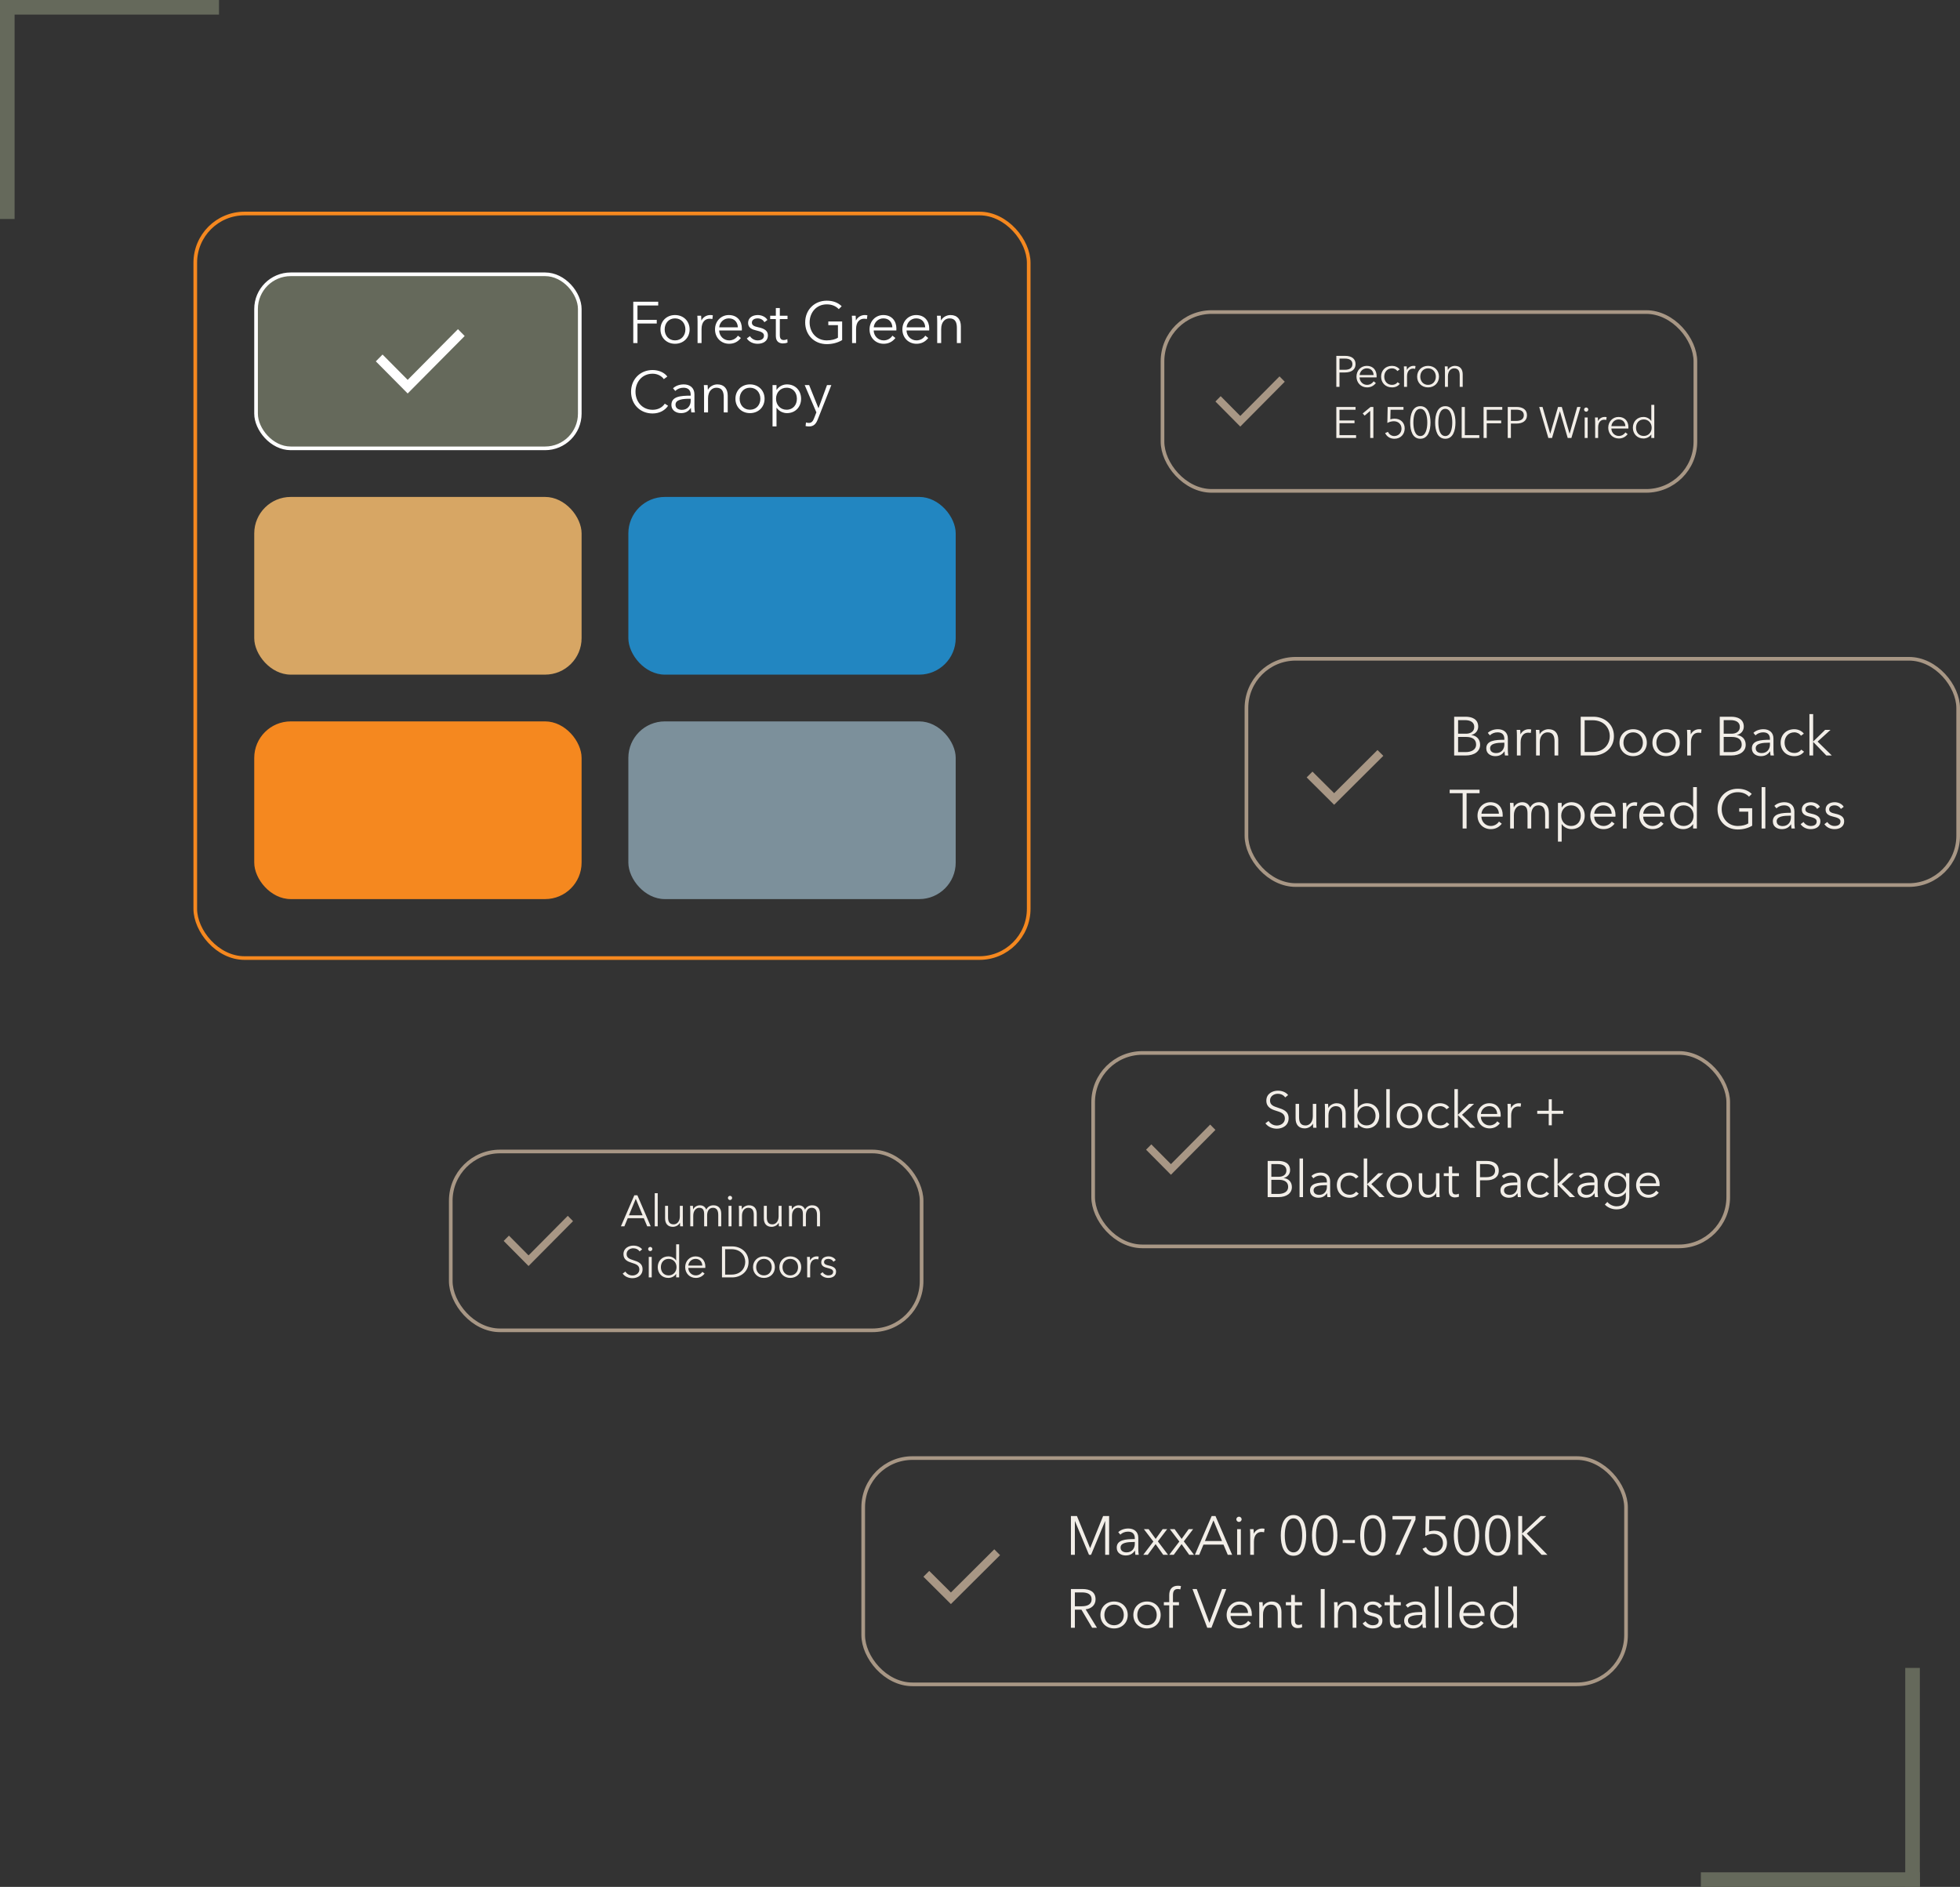 <svg width="537" height="517" viewBox="0 0 537 517" fill="none" xmlns="http://www.w3.org/2000/svg">
<rect x="0" y="0" width="537" height="517" fill="#333333" stroke="none"/>
<rect x="53.5" y="58.5" width="228.344" height="204" rx="13.5" stroke="#F5881F"/>
<path d="M174.656 88.64V94H173.504V82.672H180.336V83.696H174.656V87.632H179.936V88.64H174.656ZM188.939 90.256C188.939 92.512 187.275 94.192 184.939 94.192C182.619 94.192 180.955 92.512 180.955 90.256C180.955 88 182.619 86.32 184.939 86.32C187.275 86.32 188.939 88 188.939 90.256ZM187.787 90.256C187.787 88.576 186.683 87.232 184.939 87.232C183.211 87.232 182.107 88.576 182.107 90.256C182.107 91.936 183.211 93.264 184.939 93.264C186.683 93.264 187.787 91.936 187.787 90.256ZM191.12 88.16C191.12 87.76 191.104 87.024 191.056 86.512H192.096C192.128 86.912 192.16 87.472 192.16 87.792H192.192C192.608 86.928 193.536 86.32 194.592 86.32C194.864 86.32 195.088 86.336 195.312 86.4L195.168 87.424C195.04 87.376 194.688 87.328 194.4 87.328C193.248 87.328 192.208 88.16 192.208 90.16V94H191.12V88.16ZM197.052 89.68H202.156C202.092 88.272 201.228 87.232 199.676 87.232C198.22 87.232 197.148 88.4 197.052 89.68ZM203.26 90.032C203.26 90.176 203.26 90.352 203.244 90.544H197.036C197.068 92.048 198.236 93.264 199.772 93.264C200.892 93.264 201.756 92.64 202.172 91.968L202.988 92.608C202.108 93.728 201.004 94.192 199.772 94.192C197.548 94.192 195.9 92.512 195.9 90.256C195.9 88 197.548 86.32 199.676 86.32C202.028 86.32 203.26 87.984 203.26 90.032ZM210.257 87.664L209.425 88.288C209.105 87.664 208.417 87.232 207.585 87.232C206.801 87.232 206.001 87.568 206.001 88.4C206.001 89.104 206.561 89.424 207.793 89.68C209.553 90.048 210.385 90.704 210.385 91.872C210.385 93.584 208.945 94.192 207.569 94.192C206.433 94.192 205.297 93.744 204.609 92.736L205.473 92.096C205.857 92.752 206.673 93.264 207.553 93.264C208.481 93.264 209.313 92.928 209.313 91.952C209.313 91.168 208.529 90.848 207.105 90.512C206.225 90.304 204.961 89.92 204.961 88.496C204.961 86.976 206.273 86.32 207.633 86.32C208.673 86.32 209.777 86.816 210.257 87.664ZM215.766 86.512V87.424H213.654V91.792C213.654 92.912 214.118 93.168 214.774 93.168C215.078 93.168 215.43 93.072 215.718 92.928L215.766 93.872C215.382 94.016 214.982 94.096 214.486 94.096C213.686 94.096 212.566 93.744 212.566 92.096V87.424H211.014V86.512H212.566V84.4H213.654V86.512H215.766ZM230.604 83.904L229.804 84.704C229.02 83.872 227.932 83.392 226.524 83.392C223.612 83.392 221.82 85.696 221.82 88.336C221.82 90.976 223.612 93.264 226.524 93.264C227.804 93.264 228.924 92.96 229.58 92.528V89.088H226.94V88.08H230.732V93.184C229.5 93.92 228.044 94.288 226.508 94.288C223.084 94.288 220.604 91.776 220.604 88.336C220.604 84.896 223.132 82.384 226.508 82.384C228.3 82.384 229.644 82.96 230.604 83.904ZM233.457 88.16C233.457 87.76 233.441 87.024 233.393 86.512H234.433C234.465 86.912 234.497 87.472 234.497 87.792H234.529C234.945 86.928 235.873 86.32 236.929 86.32C237.201 86.32 237.425 86.336 237.649 86.4L237.505 87.424C237.377 87.376 237.025 87.328 236.737 87.328C235.585 87.328 234.545 88.16 234.545 90.16V94H233.457V88.16ZM239.389 89.68H244.493C244.429 88.272 243.565 87.232 242.013 87.232C240.557 87.232 239.485 88.4 239.389 89.68ZM245.597 90.032C245.597 90.176 245.597 90.352 245.581 90.544H239.373C239.405 92.048 240.573 93.264 242.109 93.264C243.229 93.264 244.093 92.64 244.509 91.968L245.325 92.608C244.445 93.728 243.341 94.192 242.109 94.192C239.885 94.192 238.237 92.512 238.237 90.256C238.237 88 239.885 86.32 242.013 86.32C244.365 86.32 245.597 87.984 245.597 90.032ZM248.386 89.68H253.49C253.426 88.272 252.562 87.232 251.01 87.232C249.554 87.232 248.482 88.4 248.386 89.68ZM254.594 90.032C254.594 90.176 254.594 90.352 254.578 90.544H248.37C248.402 92.048 249.57 93.264 251.106 93.264C252.226 93.264 253.09 92.64 253.506 91.968L254.322 92.608C253.442 93.728 252.338 94.192 251.106 94.192C248.882 94.192 247.234 92.512 247.234 90.256C247.234 88 248.882 86.32 251.01 86.32C253.362 86.32 254.594 87.984 254.594 90.032ZM256.71 86.512H257.75C257.782 86.912 257.814 87.472 257.814 87.792H257.846C258.262 86.928 259.35 86.32 260.406 86.32C262.31 86.32 263.254 87.552 263.254 89.408V94H262.166V89.856C262.166 88.288 261.702 87.232 260.134 87.232C258.982 87.232 257.862 88.16 257.862 90.16V94H256.774V88.16C256.774 87.76 256.758 87.024 256.71 86.512ZM182.144 110.6L183.04 111.176C182.288 112.312 180.832 113.288 178.8 113.288C175.376 113.288 172.896 110.776 172.896 107.336C172.896 103.896 175.424 101.384 178.8 101.384C180.464 101.384 182.048 102.072 182.832 103.176L181.872 103.88C181.392 103.144 180.256 102.392 178.816 102.392C175.888 102.392 174.112 104.696 174.112 107.336C174.112 109.976 175.904 112.28 178.816 112.28C180.112 112.28 181.36 111.768 182.144 110.6ZM189.234 108.408V108.168C189.234 106.872 188.53 106.232 187.234 106.232C186.354 106.232 185.538 106.584 185.01 107.112L184.402 106.392C185.01 105.784 186.066 105.32 187.346 105.32C188.962 105.32 190.258 106.216 190.258 108.04V111.32C190.258 111.896 190.306 112.584 190.386 113H189.41C189.346 112.632 189.298 112.184 189.298 111.784H189.266C188.578 112.776 187.746 113.192 186.546 113.192C185.41 113.192 183.954 112.584 183.954 110.92C183.954 108.616 186.498 108.408 189.234 108.408ZM189.234 109.256H188.914C187.138 109.256 185.074 109.448 185.074 110.872C185.074 111.944 185.986 112.296 186.834 112.296C188.37 112.296 189.234 111.144 189.234 109.816V109.256ZM192.837 105.512H193.877C193.909 105.912 193.941 106.472 193.941 106.792H193.973C194.389 105.928 195.477 105.32 196.533 105.32C198.437 105.32 199.381 106.552 199.381 108.408V113H198.293V108.856C198.293 107.288 197.829 106.232 196.261 106.232C195.109 106.232 193.989 107.16 193.989 109.16V113H192.901V107.16C192.901 106.76 192.885 106.024 192.837 105.512ZM209.478 109.256C209.478 111.512 207.814 113.192 205.478 113.192C203.158 113.192 201.494 111.512 201.494 109.256C201.494 107 203.158 105.32 205.478 105.32C207.814 105.32 209.478 107 209.478 109.256ZM208.326 109.256C208.326 107.576 207.222 106.232 205.478 106.232C203.75 106.232 202.646 107.576 202.646 109.256C202.646 110.936 203.75 112.264 205.478 112.264C207.222 112.264 208.326 110.936 208.326 109.256ZM212.747 111.736V116.84H211.659V105.512H212.747V106.808H212.795C213.419 105.832 214.539 105.32 215.611 105.32C217.947 105.32 219.483 107.048 219.483 109.256C219.483 111.464 217.947 113.192 215.611 113.192C214.539 113.192 213.419 112.664 212.795 111.736H212.747ZM218.331 109.256C218.331 107.592 217.307 106.232 215.499 106.232C213.819 106.232 212.619 107.544 212.619 109.256C212.619 110.968 213.819 112.264 215.499 112.264C217.307 112.264 218.331 110.92 218.331 109.256ZM221.688 105.512L224.232 111.832H224.264L226.584 105.512H227.768L224.04 114.936C223.592 116.088 222.984 116.84 221.688 116.84C221.368 116.84 221.032 116.808 220.712 116.744L220.824 115.752C221.064 115.832 221.336 115.88 221.624 115.88C222.36 115.88 222.744 115.4 223.064 114.552L223.672 112.984L220.472 105.512H221.688Z" fill="white"/>
<rect x="70.156" y="75.156" width="88.688" height="47.688" rx="9.5" fill="#65695B" stroke="white"/>
<rect x="69.656" y="136.156" width="89.688" height="48.688" rx="10" fill="#D7A664"/>
<rect x="172.156" y="136.156" width="89.688" height="48.688" rx="10" fill="#2286C1"/>
<rect x="172.156" y="197.656" width="89.688" height="48.688" rx="10" fill="#7C909B"/>
<g clip-path="url(#clip0_2991_61)">
<path d="M127.312 92.063L126.389 92.999L112.614 106.884L111.696 107.814L110.777 106.884L103.893 99.941L102.969 99.011L104.811 97.139L105.735 98.07L111.696 104.081L124.547 91.122L125.47 90.191L127.312 92.063Z" fill="white"/>
</g>
<rect x="69.656" y="197.656" width="89.688" height="48.688" rx="10" fill="#F5881F"/>
<rect x="318.5" y="85.5" width="146" height="49" rx="13.5" stroke="#A89785"/>
<path d="M366.128 106V97.504H368.528C370.256 97.504 371.396 98.248 371.396 99.772C371.396 101.296 370.232 102.052 368.504 102.052H366.992V106H366.128ZM366.992 98.248V101.32H368.456C369.8 101.32 370.532 100.78 370.532 99.772C370.532 98.728 369.764 98.248 368.456 98.248H366.992ZM372.51 102.76H376.338C376.29 101.704 375.642 100.924 374.478 100.924C373.386 100.924 372.582 101.8 372.51 102.76ZM377.166 103.024C377.166 103.132 377.166 103.264 377.154 103.408H372.498C372.522 104.536 373.398 105.448 374.55 105.448C375.39 105.448 376.038 104.98 376.35 104.476L376.962 104.956C376.302 105.796 375.474 106.144 374.55 106.144C372.882 106.144 371.646 104.884 371.646 103.192C371.646 101.5 372.882 100.24 374.478 100.24C376.242 100.24 377.166 101.488 377.166 103.024ZM383.481 101.212L382.845 101.668C382.581 101.236 382.017 100.924 381.405 100.924C380.097 100.924 379.257 101.908 379.257 103.192C379.257 104.464 380.085 105.448 381.393 105.448C382.101 105.448 382.593 105.148 382.917 104.716L383.529 105.172C383.049 105.76 382.365 106.144 381.393 106.144C379.581 106.144 378.393 104.884 378.393 103.192C378.393 101.5 379.581 100.24 381.393 100.24C382.149 100.24 383.001 100.564 383.481 101.212ZM384.681 101.62C384.681 101.32 384.669 100.768 384.633 100.384H385.413C385.437 100.684 385.461 101.104 385.461 101.344H385.485C385.797 100.696 386.493 100.24 387.285 100.24C387.489 100.24 387.657 100.252 387.825 100.3L387.717 101.068C387.621 101.032 387.357 100.996 387.141 100.996C386.277 100.996 385.497 101.62 385.497 103.12V106H384.681V101.62ZM394.254 103.192C394.254 104.884 393.006 106.144 391.254 106.144C389.514 106.144 388.266 104.884 388.266 103.192C388.266 101.5 389.514 100.24 391.254 100.24C393.006 100.24 394.254 101.5 394.254 103.192ZM393.39 103.192C393.39 101.932 392.562 100.924 391.254 100.924C389.958 100.924 389.13 101.932 389.13 103.192C389.13 104.452 389.958 105.448 391.254 105.448C392.562 105.448 393.39 104.452 393.39 103.192ZM395.842 100.384H396.622C396.646 100.684 396.67 101.104 396.67 101.344H396.694C397.006 100.696 397.822 100.24 398.614 100.24C400.042 100.24 400.75 101.164 400.75 102.556V106H399.934V102.892C399.934 101.716 399.586 100.924 398.41 100.924C397.546 100.924 396.706 101.62 396.706 103.12V106H395.89V101.62C395.89 101.32 395.878 100.768 395.842 100.384ZM366.992 115.956V119.232H371.54V120H366.128V111.504H371.396V112.272H366.992V115.2H371.108V115.956H366.992ZM376.278 111.504V120H375.414V112.572L373.878 113.88L373.35 113.28L375.51 111.504H376.278ZM384.523 111.504V112.272H380.983L380.923 114.9C381.283 114.768 381.715 114.708 382.099 114.708C383.695 114.708 384.859 115.788 384.859 117.372C384.859 119.016 383.719 120.216 382.039 120.216C380.815 120.216 379.963 119.604 379.495 118.668L380.275 118.32C380.575 119.016 381.247 119.472 381.991 119.472C383.143 119.472 383.983 118.608 383.983 117.456C383.983 116.196 383.083 115.416 381.871 115.416C381.259 115.416 380.647 115.596 380.107 115.884L380.191 111.504H384.523ZM389.143 111.288C391.255 111.288 391.927 113.556 391.927 115.764C391.927 117.972 391.255 120.216 389.143 120.216C387.007 120.216 386.359 117.972 386.359 115.764C386.359 113.556 387.007 111.288 389.143 111.288ZM389.143 112.02C387.631 112.02 387.235 114.072 387.235 115.764C387.235 117.456 387.631 119.472 389.143 119.472C390.631 119.472 391.051 117.456 391.051 115.764C391.051 114.072 390.631 112.02 389.143 112.02ZM395.984 111.288C398.096 111.288 398.768 113.556 398.768 115.764C398.768 117.972 398.096 120.216 395.984 120.216C393.848 120.216 393.2 117.972 393.2 115.764C393.2 113.556 393.848 111.288 395.984 111.288ZM395.984 112.02C394.472 112.02 394.076 114.072 394.076 115.764C394.076 117.456 394.472 119.472 395.984 119.472C397.472 119.472 397.892 117.456 397.892 115.764C397.892 114.072 397.472 112.02 395.984 112.02ZM401.337 111.504V119.232H405.297V120H400.473V111.504H401.337ZM407.334 115.98V120H406.47V111.504H411.594V112.272H407.334V115.224H411.294V115.98H407.334ZM413.089 120V111.504H415.489C417.217 111.504 418.357 112.248 418.357 113.772C418.357 115.296 417.193 116.052 415.465 116.052H413.953V120H413.089ZM413.953 112.248V115.32H415.417C416.761 115.32 417.493 114.78 417.493 113.772C417.493 112.728 416.725 112.248 415.417 112.248H413.953ZM422.621 111.504L424.721 118.812H424.745L426.869 111.504H427.901L430.025 118.812H430.049L432.125 111.504H433.037L430.529 120H429.521L427.385 112.704H427.361L425.225 120H424.217L421.709 111.504H422.621ZM434.989 114.384V120H434.173V114.384H434.989ZM435.157 112.224C435.157 112.56 434.869 112.8 434.581 112.8C434.293 112.8 434.005 112.56 434.005 112.224C434.005 111.888 434.293 111.648 434.581 111.648C434.869 111.648 435.157 111.888 435.157 112.224ZM437.041 115.62C437.041 115.32 437.029 114.768 436.993 114.384H437.773C437.797 114.684 437.821 115.104 437.821 115.344H437.845C438.157 114.696 438.853 114.24 439.645 114.24C439.849 114.24 440.017 114.252 440.185 114.3L440.077 115.068C439.981 115.032 439.717 114.996 439.501 114.996C438.637 114.996 437.857 115.62 437.857 117.12V120H437.041V115.62ZM441.491 116.76H445.319C445.271 115.704 444.623 114.924 443.459 114.924C442.367 114.924 441.563 115.8 441.491 116.76ZM446.147 117.024C446.147 117.132 446.147 117.264 446.135 117.408H441.479C441.503 118.536 442.379 119.448 443.531 119.448C444.371 119.448 445.019 118.98 445.331 118.476L445.943 118.956C445.283 119.796 444.455 120.144 443.531 120.144C441.863 120.144 440.627 118.884 440.627 117.192C440.627 115.5 441.863 114.24 443.459 114.24C445.223 114.24 446.147 115.488 446.147 117.024ZM452.402 119.052C451.922 119.76 451.082 120.144 450.278 120.144C448.526 120.144 447.374 118.848 447.374 117.192C447.374 115.536 448.526 114.24 450.278 114.24C451.082 114.24 451.922 114.624 452.402 115.356H452.426V110.928H453.242V120H452.426V119.052H452.402ZM448.238 117.192C448.238 118.44 449.006 119.448 450.362 119.448C451.622 119.448 452.522 118.476 452.522 117.192C452.522 115.908 451.622 114.924 450.362 114.924C449.006 114.924 448.238 115.944 448.238 117.192Z" fill="#F2EEE8"/>
<path d="M352 104.586L351.279 105.316L340.528 116.153L339.811 116.879L339.094 116.153L333.721 110.735L333 110.009L334.438 108.548L335.159 109.274L339.811 113.966L349.841 103.851L350.562 103.125L352 104.586Z" fill="#A89785"/>
<rect x="299.5" y="288.5" width="174" height="53" rx="13.5" stroke="#A89785"/>
<path d="M352.916 300.04L352.118 300.684C351.698 300.082 351.012 299.69 350.074 299.69C349.094 299.69 347.96 300.278 347.96 301.552C347.96 302.812 349.01 303.134 350.116 303.498C351.516 303.96 353.056 304.408 353.056 306.396C353.056 308.384 351.39 309.252 349.822 309.252C348.618 309.252 347.414 308.762 346.7 307.782L347.568 307.138C348.002 307.838 348.8 308.384 349.836 308.384C350.858 308.384 352.034 307.74 352.034 306.466C352.034 305.08 350.872 304.73 349.612 304.338C348.296 303.932 346.952 303.358 346.952 301.566C346.952 299.648 348.66 298.836 350.116 298.836C351.446 298.836 352.44 299.396 352.916 300.04ZM360.692 309H359.782C359.754 308.65 359.726 308.16 359.726 307.88H359.698C359.334 308.636 358.382 309.168 357.458 309.168C355.792 309.168 354.966 308.09 354.966 306.466V302.448H355.918V306.074C355.918 307.446 356.324 308.37 357.696 308.37C358.704 308.37 359.684 307.558 359.684 305.808V302.448H360.636V307.558C360.636 307.908 360.65 308.552 360.692 309ZM362.961 302.448H363.871C363.899 302.798 363.927 303.288 363.927 303.568H363.955C364.319 302.812 365.271 302.28 366.195 302.28C367.861 302.28 368.687 303.358 368.687 304.982V309H367.735V305.374C367.735 304.002 367.329 303.078 365.957 303.078C364.949 303.078 363.969 303.89 363.969 305.64V309H363.017V303.89C363.017 303.54 363.003 302.896 362.961 302.448ZM372.02 307.894H371.992V309H371.04V298.416H371.992V303.582H372.02C372.58 302.728 373.56 302.28 374.498 302.28C376.542 302.28 377.886 303.792 377.886 305.724C377.886 307.656 376.542 309.168 374.498 309.168C373.56 309.168 372.58 308.72 372.02 307.894ZM376.878 305.724C376.878 304.268 375.982 303.078 374.4 303.078C372.93 303.078 371.88 304.226 371.88 305.724C371.88 307.222 372.93 308.356 374.4 308.356C375.982 308.356 376.878 307.18 376.878 305.724ZM380.766 298.416V309H379.814V298.416H380.766ZM389.683 305.724C389.683 307.698 388.227 309.168 386.183 309.168C384.153 309.168 382.697 307.698 382.697 305.724C382.697 303.75 384.153 302.28 386.183 302.28C388.227 302.28 389.683 303.75 389.683 305.724ZM388.675 305.724C388.675 304.254 387.709 303.078 386.183 303.078C384.671 303.078 383.705 304.254 383.705 305.724C383.705 307.194 384.671 308.356 386.183 308.356C387.709 308.356 388.675 307.194 388.675 305.724ZM397.052 303.414L396.31 303.946C396.002 303.442 395.344 303.078 394.63 303.078C393.104 303.078 392.124 304.226 392.124 305.724C392.124 307.208 393.09 308.356 394.616 308.356C395.442 308.356 396.016 308.006 396.394 307.502L397.108 308.034C396.548 308.72 395.75 309.168 394.616 309.168C392.502 309.168 391.116 307.698 391.116 305.724C391.116 303.75 392.502 302.28 394.616 302.28C395.498 302.28 396.492 302.658 397.052 303.414ZM399.432 298.416V305.402H399.474L402.498 302.448H403.87L400.566 305.444L404.206 309H402.806L399.474 305.556H399.432V309H398.48V298.416H399.432ZM405.735 305.22H410.201C410.145 303.988 409.389 303.078 408.031 303.078C406.757 303.078 405.819 304.1 405.735 305.22ZM411.167 305.528C411.167 305.654 411.167 305.808 411.153 305.976H405.721C405.749 307.292 406.771 308.356 408.115 308.356C409.095 308.356 409.851 307.81 410.215 307.222L410.929 307.782C410.159 308.762 409.193 309.168 408.115 309.168C406.169 309.168 404.727 307.698 404.727 305.724C404.727 303.75 406.169 302.28 408.031 302.28C410.089 302.28 411.167 303.736 411.167 305.528ZM413.074 303.89C413.074 303.54 413.06 302.896 413.018 302.448H413.928C413.956 302.798 413.984 303.288 413.984 303.568H414.012C414.376 302.812 415.188 302.28 416.112 302.28C416.35 302.28 416.546 302.294 416.742 302.35L416.616 303.246C416.504 303.204 416.196 303.162 415.944 303.162C414.936 303.162 414.026 303.89 414.026 305.64V309H413.074V303.89ZM425.161 301.188V304.338H428.311V305.178H425.161V308.328H424.321V305.178H421.171V304.338H424.321V301.188H425.161ZM347.316 328V318.088H350.27C351.782 318.088 353.462 318.634 353.462 320.622C353.462 321.658 352.762 322.512 351.712 322.75V322.778C353 322.918 353.952 323.814 353.952 325.256C353.952 326.908 352.538 328 350.256 328H347.316ZM348.324 318.956V322.428H350.354C351.32 322.428 352.454 322.008 352.454 320.692C352.454 319.432 351.376 318.956 350.074 318.956H348.324ZM348.324 323.254V327.132H350.2C351.656 327.132 352.93 326.586 352.93 325.2C352.93 323.898 351.992 323.254 350.382 323.254H348.324ZM357 317.416V328H356.048V317.416H357ZM363.538 323.982V323.772C363.538 322.638 362.922 322.078 361.788 322.078C361.018 322.078 360.304 322.386 359.842 322.848L359.31 322.218C359.842 321.686 360.766 321.28 361.886 321.28C363.3 321.28 364.434 322.064 364.434 323.66V326.53C364.434 327.034 364.476 327.636 364.546 328H363.692C363.636 327.678 363.594 327.286 363.594 326.936H363.566C362.964 327.804 362.236 328.168 361.186 328.168C360.192 328.168 358.918 327.636 358.918 326.18C358.918 324.164 361.144 323.982 363.538 323.982ZM363.538 324.724H363.258C361.704 324.724 359.898 324.892 359.898 326.138C359.898 327.076 360.696 327.384 361.438 327.384C362.782 327.384 363.538 326.376 363.538 325.214V324.724ZM372.206 322.414L371.464 322.946C371.156 322.442 370.498 322.078 369.784 322.078C368.258 322.078 367.278 323.226 367.278 324.724C367.278 326.208 368.244 327.356 369.77 327.356C370.596 327.356 371.17 327.006 371.548 326.502L372.262 327.034C371.702 327.72 370.904 328.168 369.77 328.168C367.656 328.168 366.27 326.698 366.27 324.724C366.27 322.75 367.656 321.28 369.77 321.28C370.652 321.28 371.646 321.658 372.206 322.414ZM374.586 317.416V324.402H374.628L377.652 321.448H379.024L375.72 324.444L379.36 328H377.96L374.628 324.556H374.586V328H373.634V317.416H374.586ZM386.867 324.724C386.867 326.698 385.411 328.168 383.367 328.168C381.337 328.168 379.881 326.698 379.881 324.724C379.881 322.75 381.337 321.28 383.367 321.28C385.411 321.28 386.867 322.75 386.867 324.724ZM385.859 324.724C385.859 323.254 384.893 322.078 383.367 322.078C381.855 322.078 380.889 323.254 380.889 324.724C380.889 326.194 381.855 327.356 383.367 327.356C384.893 327.356 385.859 326.194 385.859 324.724ZM394.445 328H393.535C393.507 327.65 393.479 327.16 393.479 326.88H393.451C393.087 327.636 392.135 328.168 391.211 328.168C389.545 328.168 388.719 327.09 388.719 325.466V321.448H389.671V325.074C389.671 326.446 390.077 327.37 391.449 327.37C392.457 327.37 393.437 326.558 393.437 324.808V321.448H394.389V326.558C394.389 326.908 394.403 327.552 394.445 328ZM399.724 321.448V322.246H397.876V326.068C397.876 327.048 398.282 327.272 398.856 327.272C399.122 327.272 399.43 327.188 399.682 327.062L399.724 327.888C399.388 328.014 399.038 328.084 398.604 328.084C397.904 328.084 396.924 327.776 396.924 326.334V322.246H395.566V321.448H396.924V319.6H397.876V321.448H399.724ZM404.49 328V318.088H407.29C409.306 318.088 410.636 318.956 410.636 320.734C410.636 322.512 409.278 323.394 407.262 323.394H405.498V328H404.49ZM405.498 318.956V322.54H407.206C408.774 322.54 409.628 321.91 409.628 320.734C409.628 319.516 408.732 318.956 407.206 318.956H405.498ZM415.711 323.982V323.772C415.711 322.638 415.095 322.078 413.961 322.078C413.191 322.078 412.477 322.386 412.015 322.848L411.483 322.218C412.015 321.686 412.939 321.28 414.059 321.28C415.473 321.28 416.607 322.064 416.607 323.66V326.53C416.607 327.034 416.649 327.636 416.719 328H415.865C415.809 327.678 415.767 327.286 415.767 326.936H415.739C415.137 327.804 414.409 328.168 413.359 328.168C412.365 328.168 411.091 327.636 411.091 326.18C411.091 324.164 413.317 323.982 415.711 323.982ZM415.711 324.724H415.431C413.877 324.724 412.071 324.892 412.071 326.138C412.071 327.076 412.869 327.384 413.611 327.384C414.955 327.384 415.711 326.376 415.711 325.214V324.724ZM424.379 322.414L423.637 322.946C423.329 322.442 422.671 322.078 421.957 322.078C420.431 322.078 419.451 323.226 419.451 324.724C419.451 326.208 420.417 327.356 421.943 327.356C422.769 327.356 423.343 327.006 423.721 326.502L424.435 327.034C423.875 327.72 423.077 328.168 421.943 328.168C419.829 328.168 418.443 326.698 418.443 324.724C418.443 322.75 419.829 321.28 421.943 321.28C422.825 321.28 423.819 321.658 424.379 322.414ZM426.759 317.416V324.402H426.801L429.825 321.448H431.197L427.893 324.444L431.533 328H430.133L426.801 324.556H426.759V328H425.807V317.416H426.759ZM436.824 323.982V323.772C436.824 322.638 436.208 322.078 435.074 322.078C434.304 322.078 433.59 322.386 433.128 322.848L432.596 322.218C433.128 321.686 434.052 321.28 435.172 321.28C436.586 321.28 437.72 322.064 437.72 323.66V326.53C437.72 327.034 437.762 327.636 437.832 328H436.978C436.922 327.678 436.88 327.286 436.88 326.936H436.852C436.25 327.804 435.522 328.168 434.472 328.168C433.478 328.168 432.204 327.636 432.204 326.18C432.204 324.164 434.43 323.982 436.824 323.982ZM436.824 324.724H436.544C434.99 324.724 433.184 324.892 433.184 326.138C433.184 327.076 433.982 327.384 434.724 327.384C436.068 327.384 436.824 326.376 436.824 325.214V324.724ZM439.696 330.044L440.382 329.316C440.9 329.988 441.894 330.52 442.888 330.52C444.764 330.52 445.45 329.358 445.45 327.944V326.712H445.422C444.918 327.524 443.896 328 442.944 328C440.9 328 439.556 326.586 439.556 324.668C439.556 322.806 440.9 321.28 442.944 321.28C443.896 321.28 444.904 321.742 445.422 322.582H445.45V321.448H446.402V327.944C446.402 329.372 445.744 331.36 442.846 331.36C441.642 331.36 440.466 330.856 439.696 330.044ZM440.564 324.64C440.564 326.012 441.46 327.188 443.042 327.188C444.512 327.188 445.562 326.152 445.562 324.64C445.562 323.268 444.512 322.078 443.042 322.078C441.46 322.078 440.564 323.268 440.564 324.64ZM449.27 324.22H453.736C453.68 322.988 452.924 322.078 451.566 322.078C450.292 322.078 449.354 323.1 449.27 324.22ZM454.702 324.528C454.702 324.654 454.702 324.808 454.688 324.976H449.256C449.284 326.292 450.306 327.356 451.65 327.356C452.63 327.356 453.386 326.81 453.75 326.222L454.464 326.782C453.694 327.762 452.728 328.168 451.65 328.168C449.704 328.168 448.262 326.698 448.262 324.724C448.262 322.75 449.704 321.28 451.566 321.28C453.624 321.28 454.702 322.736 454.702 324.528Z" fill="#F2EEE8"/>
<path d="M333 309.586L332.279 310.316L321.528 321.153L320.811 321.879L320.094 321.153L314.721 315.735L314 315.009L315.438 313.548L316.159 314.274L320.811 318.966L330.841 308.851L331.562 308.125L333 309.586Z" fill="#A89785"/>
<rect x="123.5" y="315.5" width="129" height="49" rx="13.5" stroke="#A89785"/>
<path d="M171.992 333.768L171.068 336H170.12L173.792 327.504H174.632L178.28 336H177.32L176.384 333.768H171.992ZM174.188 328.464L172.316 332.976H176.06L174.188 328.464ZM180.202 326.928V336H179.386V326.928H180.202ZM187.126 336H186.346C186.322 335.7 186.298 335.28 186.298 335.04H186.274C185.962 335.688 185.146 336.144 184.354 336.144C182.926 336.144 182.218 335.22 182.218 333.828V330.384H183.034V333.492C183.034 334.668 183.382 335.46 184.558 335.46C185.422 335.46 186.262 334.764 186.262 333.264V330.384H187.078V334.764C187.078 335.064 187.09 335.616 187.126 336ZM189.922 331.344C190.246 330.696 190.966 330.24 191.77 330.24C192.382 330.24 193.126 330.468 193.498 331.428C193.882 330.66 194.566 330.24 195.466 330.24C196.894 330.24 197.602 331.164 197.602 332.556V336H196.786V332.892C196.786 331.716 196.39 330.924 195.334 330.924C194.158 330.924 193.738 331.968 193.738 333.012V336H192.922V332.724C192.922 331.632 192.658 330.924 191.566 330.924C190.786 330.924 189.934 331.62 189.934 333.12V336H189.118V331.62C189.118 331.32 189.106 330.768 189.07 330.384H189.85C189.874 330.684 189.898 331.104 189.898 331.344H189.922ZM200.42 330.384V336H199.604V330.384H200.42ZM200.588 328.224C200.588 328.56 200.3 328.8 200.012 328.8C199.724 328.8 199.436 328.56 199.436 328.224C199.436 327.888 199.724 327.648 200.012 327.648C200.3 327.648 200.588 327.888 200.588 328.224ZM202.424 330.384H203.204C203.228 330.684 203.252 331.104 203.252 331.344H203.276C203.588 330.696 204.404 330.24 205.196 330.24C206.624 330.24 207.332 331.164 207.332 332.556V336H206.516V332.892C206.516 331.716 206.168 330.924 204.992 330.924C204.128 330.924 203.288 331.62 203.288 333.12V336H202.472V331.62C202.472 331.32 202.46 330.768 202.424 330.384ZM214.185 336H213.405C213.381 335.7 213.357 335.28 213.357 335.04H213.333C213.021 335.688 212.205 336.144 211.413 336.144C209.985 336.144 209.277 335.22 209.277 333.828V330.384H210.093V333.492C210.093 334.668 210.441 335.46 211.617 335.46C212.481 335.46 213.321 334.764 213.321 333.264V330.384H214.137V334.764C214.137 335.064 214.149 335.616 214.185 336ZM216.981 331.344C217.306 330.696 218.026 330.24 218.83 330.24C219.442 330.24 220.186 330.468 220.558 331.428C220.942 330.66 221.626 330.24 222.526 330.24C223.954 330.24 224.662 331.164 224.662 332.556V336H223.846V332.892C223.846 331.716 223.45 330.924 222.394 330.924C221.218 330.924 220.798 331.968 220.798 333.012V336H219.981V332.724C219.981 331.632 219.718 330.924 218.625 330.924C217.846 330.924 216.993 331.62 216.993 333.12V336H216.177V331.62C216.177 331.32 216.165 330.768 216.129 330.384H216.909C216.933 330.684 216.957 331.104 216.957 331.344H216.981ZM175.928 342.32L175.244 342.872C174.884 342.356 174.296 342.02 173.492 342.02C172.652 342.02 171.68 342.524 171.68 343.616C171.68 344.696 172.58 344.972 173.528 345.284C174.728 345.68 176.048 346.064 176.048 347.768C176.048 349.472 174.62 350.216 173.276 350.216C172.244 350.216 171.212 349.796 170.6 348.956L171.344 348.404C171.716 349.004 172.4 349.472 173.288 349.472C174.164 349.472 175.172 348.92 175.172 347.828C175.172 346.64 174.176 346.34 173.096 346.004C171.968 345.656 170.816 345.164 170.816 343.628C170.816 341.984 172.28 341.288 173.528 341.288C174.668 341.288 175.52 341.768 175.928 342.32ZM178.561 344.384V350H177.745V344.384H178.561ZM178.729 342.224C178.729 342.56 178.441 342.8 178.153 342.8C177.865 342.8 177.577 342.56 177.577 342.224C177.577 341.888 177.865 341.648 178.153 341.648C178.441 341.648 178.729 341.888 178.729 342.224ZM185.233 349.052C184.753 349.76 183.913 350.144 183.109 350.144C181.357 350.144 180.205 348.848 180.205 347.192C180.205 345.536 181.357 344.24 183.109 344.24C183.913 344.24 184.753 344.624 185.233 345.356H185.257V340.928H186.073V350H185.257V349.052H185.233ZM181.069 347.192C181.069 348.44 181.837 349.448 183.193 349.448C184.453 349.448 185.353 348.476 185.353 347.192C185.353 345.908 184.453 344.924 183.193 344.924C181.837 344.924 181.069 345.944 181.069 347.192ZM188.59 346.76H192.418C192.37 345.704 191.722 344.924 190.558 344.924C189.466 344.924 188.662 345.8 188.59 346.76ZM193.246 347.024C193.246 347.132 193.246 347.264 193.234 347.408H188.578C188.602 348.536 189.478 349.448 190.63 349.448C191.47 349.448 192.118 348.98 192.43 348.476L193.042 348.956C192.382 349.796 191.554 350.144 190.63 350.144C188.962 350.144 187.726 348.884 187.726 347.192C187.726 345.5 188.962 344.24 190.558 344.24C192.322 344.24 193.246 345.488 193.246 347.024ZM197.809 350V341.504H200.629C202.753 341.504 205.093 342.92 205.093 345.752C205.093 348.584 202.753 350 200.629 350H197.809ZM198.673 342.272V349.232H200.389C202.945 349.232 204.181 347.504 204.181 345.752C204.181 344 202.945 342.272 200.389 342.272H198.673ZM212.303 347.192C212.303 348.884 211.055 350.144 209.303 350.144C207.563 350.144 206.315 348.884 206.315 347.192C206.315 345.5 207.563 344.24 209.303 344.24C211.055 344.24 212.303 345.5 212.303 347.192ZM211.439 347.192C211.439 345.932 210.611 344.924 209.303 344.924C208.007 344.924 207.179 345.932 207.179 347.192C207.179 348.452 208.007 349.448 209.303 349.448C210.611 349.448 211.439 348.452 211.439 347.192ZM219.519 347.192C219.519 348.884 218.271 350.144 216.519 350.144C214.779 350.144 213.531 348.884 213.531 347.192C213.531 345.5 214.779 344.24 216.519 344.24C218.271 344.24 219.519 345.5 219.519 347.192ZM218.655 347.192C218.655 345.932 217.827 344.924 216.519 344.924C215.223 344.924 214.395 345.932 214.395 347.192C214.395 348.452 215.223 349.448 216.519 349.448C217.827 349.448 218.655 348.452 218.655 347.192ZM221.155 345.62C221.155 345.32 221.143 344.768 221.107 344.384H221.887C221.911 344.684 221.935 345.104 221.935 345.344H221.959C222.271 344.696 222.967 344.24 223.759 344.24C223.963 344.24 224.131 344.252 224.299 344.3L224.191 345.068C224.095 345.032 223.831 344.996 223.615 344.996C222.751 344.996 221.971 345.62 221.971 347.12V350H221.155V345.62ZM228.971 345.248L228.347 345.716C228.107 345.248 227.591 344.924 226.967 344.924C226.379 344.924 225.779 345.176 225.779 345.8C225.779 346.328 226.199 346.568 227.123 346.76C228.443 347.036 229.067 347.528 229.067 348.404C229.067 349.688 227.987 350.144 226.955 350.144C226.103 350.144 225.251 349.808 224.735 349.052L225.383 348.572C225.671 349.064 226.283 349.448 226.943 349.448C227.639 349.448 228.263 349.196 228.263 348.464C228.263 347.876 227.675 347.636 226.607 347.384C225.947 347.228 224.999 346.94 224.999 345.872C224.999 344.732 225.983 344.24 227.003 344.24C227.783 344.24 228.611 344.612 228.971 345.248Z" fill="#F2EEE8"/>
<path d="M157 334.586L156.279 335.316L145.528 346.153L144.811 346.879L144.094 346.153L138.721 340.735L138 340.009L139.438 338.548L140.159 339.274L144.811 343.966L154.841 333.851L155.562 333.125L157 334.586Z" fill="#A89785"/>
<rect x="341.5" y="180.5" width="195" height="62" rx="13.5" stroke="#A89785"/>
<path d="M398.41 207V196.38H401.575C403.195 196.38 404.995 196.965 404.995 199.095C404.995 200.205 404.245 201.12 403.12 201.375V201.405C404.5 201.555 405.52 202.515 405.52 204.06C405.52 205.83 404.005 207 401.56 207H398.41ZM399.49 197.31V201.03H401.665C402.7 201.03 403.915 200.58 403.915 199.17C403.915 197.82 402.76 197.31 401.365 197.31H399.49ZM399.49 201.915V206.07H401.5C403.06 206.07 404.425 205.485 404.425 204C404.425 202.605 403.42 201.915 401.695 201.915H399.49ZM412.161 202.695V202.47C412.161 201.255 411.501 200.655 410.286 200.655C409.461 200.655 408.696 200.985 408.201 201.48L407.631 200.805C408.201 200.235 409.191 199.8 410.391 199.8C411.906 199.8 413.121 200.64 413.121 202.35V205.425C413.121 205.965 413.166 206.61 413.241 207H412.326C412.266 206.655 412.221 206.235 412.221 205.86H412.191C411.546 206.79 410.766 207.18 409.641 207.18C408.576 207.18 407.211 206.61 407.211 205.05C407.211 202.89 409.596 202.695 412.161 202.695ZM412.161 203.49H411.861C410.196 203.49 408.261 203.67 408.261 205.005C408.261 206.01 409.116 206.34 409.911 206.34C411.351 206.34 412.161 205.26 412.161 204.015V203.49ZM415.599 201.525C415.599 201.15 415.584 200.46 415.539 199.98H416.514C416.544 200.355 416.574 200.88 416.574 201.18H416.604C416.994 200.37 417.864 199.8 418.854 199.8C419.109 199.8 419.319 199.815 419.529 199.875L419.394 200.835C419.274 200.79 418.944 200.745 418.674 200.745C417.594 200.745 416.619 201.525 416.619 203.4V207H415.599V201.525ZM420.794 199.98H421.769C421.799 200.355 421.829 200.88 421.829 201.18H421.859C422.249 200.37 423.269 199.8 424.259 199.8C426.044 199.8 426.929 200.955 426.929 202.695V207H425.909V203.115C425.909 201.645 425.474 200.655 424.004 200.655C422.924 200.655 421.874 201.525 421.874 203.4V207H420.854V201.525C420.854 201.15 420.839 200.46 420.794 199.98ZM433.08 207V196.38H436.605C439.26 196.38 442.185 198.15 442.185 201.69C442.185 205.23 439.26 207 436.605 207H433.08ZM434.16 197.34V206.04H436.305C439.5 206.04 441.045 203.88 441.045 201.69C441.045 199.5 439.5 197.34 436.305 197.34H434.16ZM451.197 203.49C451.197 205.605 449.637 207.18 447.447 207.18C445.272 207.18 443.712 205.605 443.712 203.49C443.712 201.375 445.272 199.8 447.447 199.8C449.637 199.8 451.197 201.375 451.197 203.49ZM450.117 203.49C450.117 201.915 449.082 200.655 447.447 200.655C445.827 200.655 444.792 201.915 444.792 203.49C444.792 205.065 445.827 206.31 447.447 206.31C449.082 206.31 450.117 205.065 450.117 203.49ZM460.217 203.49C460.217 205.605 458.657 207.18 456.467 207.18C454.292 207.18 452.732 205.605 452.732 203.49C452.732 201.375 454.292 199.8 456.467 199.8C458.657 199.8 460.217 201.375 460.217 203.49ZM459.137 203.49C459.137 201.915 458.102 200.655 456.467 200.655C454.847 200.655 453.812 201.915 453.812 203.49C453.812 205.065 454.847 206.31 456.467 206.31C458.102 206.31 459.137 205.065 459.137 203.49ZM462.262 201.525C462.262 201.15 462.247 200.46 462.202 199.98H463.177C463.207 200.355 463.237 200.88 463.237 201.18H463.267C463.657 200.37 464.527 199.8 465.517 199.8C465.772 199.8 465.982 199.815 466.192 199.875L466.057 200.835C465.937 200.79 465.607 200.745 465.337 200.745C464.257 200.745 463.282 201.525 463.282 203.4V207H462.262V201.525ZM471.178 207V196.38H474.343C475.963 196.38 477.763 196.965 477.763 199.095C477.763 200.205 477.013 201.12 475.888 201.375V201.405C477.268 201.555 478.288 202.515 478.288 204.06C478.288 205.83 476.773 207 474.328 207H471.178ZM472.258 197.31V201.03H474.433C475.468 201.03 476.683 200.58 476.683 199.17C476.683 197.82 475.528 197.31 474.133 197.31H472.258ZM472.258 201.915V206.07H474.268C475.828 206.07 477.193 205.485 477.193 204C477.193 202.605 476.188 201.915 474.463 201.915H472.258ZM484.929 202.695V202.47C484.929 201.255 484.269 200.655 483.054 200.655C482.229 200.655 481.464 200.985 480.969 201.48L480.399 200.805C480.969 200.235 481.959 199.8 483.159 199.8C484.674 199.8 485.889 200.64 485.889 202.35V205.425C485.889 205.965 485.934 206.61 486.009 207H485.094C485.034 206.655 484.989 206.235 484.989 205.86H484.959C484.314 206.79 483.534 207.18 482.409 207.18C481.344 207.18 479.979 206.61 479.979 205.05C479.979 202.89 482.364 202.695 484.929 202.695ZM484.929 203.49H484.629C482.964 203.49 481.029 203.67 481.029 205.005C481.029 206.01 481.884 206.34 482.679 206.34C484.119 206.34 484.929 205.26 484.929 204.015V203.49ZM494.216 201.015L493.421 201.585C493.091 201.045 492.386 200.655 491.621 200.655C489.986 200.655 488.936 201.885 488.936 203.49C488.936 205.08 489.971 206.31 491.606 206.31C492.491 206.31 493.106 205.935 493.511 205.395L494.276 205.965C493.676 206.7 492.821 207.18 491.606 207.18C489.341 207.18 487.856 205.605 487.856 203.49C487.856 201.375 489.341 199.8 491.606 199.8C492.551 199.8 493.616 200.205 494.216 201.015ZM496.766 195.66V203.145H496.811L500.051 199.98H501.521L497.981 203.19L501.881 207H500.381L496.811 203.31H496.766V207H495.746V195.66H496.766ZM401.815 217.34V227H400.735V217.34H397.18V216.38H405.37V217.34H401.815ZM405.889 222.95H410.674C410.614 221.63 409.804 220.655 408.349 220.655C406.984 220.655 405.979 221.75 405.889 222.95ZM411.709 223.28C411.709 223.415 411.709 223.58 411.694 223.76H405.874C405.904 225.17 406.999 226.31 408.439 226.31C409.489 226.31 410.299 225.725 410.689 225.095L411.454 225.695C410.629 226.745 409.594 227.18 408.439 227.18C406.354 227.18 404.809 225.605 404.809 223.49C404.809 221.375 406.354 219.8 408.349 219.8C410.554 219.8 411.709 221.36 411.709 223.28ZM414.758 221.18C415.163 220.37 416.063 219.8 417.068 219.8C417.833 219.8 418.763 220.085 419.228 221.285C419.708 220.325 420.563 219.8 421.688 219.8C423.473 219.8 424.358 220.955 424.358 222.695V227H423.338V223.115C423.338 221.645 422.843 220.655 421.523 220.655C420.053 220.655 419.528 221.96 419.528 223.265V227H418.508V222.905C418.508 221.54 418.178 220.655 416.813 220.655C415.838 220.655 414.773 221.525 414.773 223.4V227H413.753V221.525C413.753 221.15 413.738 220.46 413.693 219.98H414.668C414.698 220.355 414.728 220.88 414.728 221.18H414.758ZM427.865 225.815V230.6H426.845V219.98H427.865V221.195H427.91C428.495 220.28 429.545 219.8 430.55 219.8C432.74 219.8 434.18 221.42 434.18 223.49C434.18 225.56 432.74 227.18 430.55 227.18C429.545 227.18 428.495 226.685 427.91 225.815H427.865ZM433.1 223.49C433.1 221.93 432.14 220.655 430.445 220.655C428.87 220.655 427.745 221.885 427.745 223.49C427.745 225.095 428.87 226.31 430.445 226.31C432.14 226.31 433.1 225.05 433.1 223.49ZM436.787 222.95H441.572C441.512 221.63 440.702 220.655 439.247 220.655C437.882 220.655 436.877 221.75 436.787 222.95ZM442.607 223.28C442.607 223.415 442.607 223.58 442.592 223.76H436.772C436.802 225.17 437.897 226.31 439.337 226.31C440.387 226.31 441.197 225.725 441.587 225.095L442.352 225.695C441.527 226.745 440.492 227.18 439.337 227.18C437.252 227.18 435.707 225.605 435.707 223.49C435.707 221.375 437.252 219.8 439.247 219.8C441.452 219.8 442.607 221.36 442.607 223.28ZM444.651 221.525C444.651 221.15 444.636 220.46 444.591 219.98H445.566C445.596 220.355 445.626 220.88 445.626 221.18H445.656C446.046 220.37 446.916 219.8 447.906 219.8C448.161 219.8 448.371 219.815 448.581 219.875L448.446 220.835C448.326 220.79 447.996 220.745 447.726 220.745C446.646 220.745 445.671 221.525 445.671 223.4V227H444.651V221.525ZM450.212 222.95H454.997C454.937 221.63 454.127 220.655 452.672 220.655C451.307 220.655 450.302 221.75 450.212 222.95ZM456.032 223.28C456.032 223.415 456.032 223.58 456.017 223.76H450.197C450.227 225.17 451.322 226.31 452.762 226.31C453.812 226.31 454.622 225.725 455.012 225.095L455.777 225.695C454.952 226.745 453.917 227.18 452.762 227.18C450.677 227.18 449.132 225.605 449.132 223.49C449.132 221.375 450.677 219.8 452.672 219.8C454.877 219.8 456.032 221.36 456.032 223.28ZM463.851 225.815C463.251 226.7 462.201 227.18 461.196 227.18C459.006 227.18 457.566 225.56 457.566 223.49C457.566 221.42 459.006 219.8 461.196 219.8C462.201 219.8 463.251 220.28 463.851 221.195H463.881V215.66H464.901V227H463.881V225.815H463.851ZM458.646 223.49C458.646 225.05 459.606 226.31 461.301 226.31C462.876 226.31 464.001 225.095 464.001 223.49C464.001 221.885 462.876 220.655 461.301 220.655C459.606 220.655 458.646 221.93 458.646 223.49ZM479.942 217.535L479.192 218.285C478.457 217.505 477.437 217.055 476.117 217.055C473.387 217.055 471.707 219.215 471.707 221.69C471.707 224.165 473.387 226.31 476.117 226.31C477.317 226.31 478.367 226.025 478.982 225.62V222.395H476.507V221.45H480.062V226.235C478.907 226.925 477.542 227.27 476.102 227.27C472.892 227.27 470.567 224.915 470.567 221.69C470.567 218.465 472.937 216.11 476.102 216.11C477.782 216.11 479.042 216.65 479.942 217.535ZM483.667 215.66V227H482.647V215.66H483.667ZM490.671 222.695V222.47C490.671 221.255 490.011 220.655 488.796 220.655C487.971 220.655 487.206 220.985 486.711 221.48L486.141 220.805C486.711 220.235 487.701 219.8 488.901 219.8C490.416 219.8 491.631 220.64 491.631 222.35V225.425C491.631 225.965 491.676 226.61 491.751 227H490.836C490.776 226.655 490.731 226.235 490.731 225.86H490.701C490.056 226.79 489.276 227.18 488.151 227.18C487.086 227.18 485.721 226.61 485.721 225.05C485.721 222.89 488.106 222.695 490.671 222.695ZM490.671 223.49H490.371C488.706 223.49 486.771 223.67 486.771 225.005C486.771 226.01 487.626 226.34 488.421 226.34C489.861 226.34 490.671 225.26 490.671 224.015V223.49ZM498.624 221.06L497.844 221.645C497.544 221.06 496.899 220.655 496.119 220.655C495.384 220.655 494.634 220.97 494.634 221.75C494.634 222.41 495.159 222.71 496.314 222.95C497.964 223.295 498.744 223.91 498.744 225.005C498.744 226.61 497.394 227.18 496.104 227.18C495.039 227.18 493.974 226.76 493.329 225.815L494.139 225.215C494.499 225.83 495.264 226.31 496.089 226.31C496.959 226.31 497.739 225.995 497.739 225.08C497.739 224.345 497.004 224.045 495.669 223.73C494.844 223.535 493.659 223.175 493.659 221.84C493.659 220.415 494.889 219.8 496.164 219.8C497.139 219.8 498.174 220.265 498.624 221.06ZM505.139 221.06L504.359 221.645C504.059 221.06 503.414 220.655 502.634 220.655C501.899 220.655 501.149 220.97 501.149 221.75C501.149 222.41 501.674 222.71 502.829 222.95C504.479 223.295 505.259 223.91 505.259 225.005C505.259 226.61 503.909 227.18 502.619 227.18C501.554 227.18 500.489 226.76 499.844 225.815L500.654 225.215C501.014 225.83 501.779 226.31 502.604 226.31C503.474 226.31 504.254 225.995 504.254 225.08C504.254 224.345 503.519 224.045 502.184 223.73C501.359 223.535 500.174 223.175 500.174 221.84C500.174 220.415 501.404 219.8 502.679 219.8C503.654 219.8 504.689 220.265 505.139 221.06Z" fill="#F2EEE8"/>
<path d="M379 207.094L378.203 207.891L366.32 219.713L365.528 220.505L364.736 219.713L358.797 213.802L358 213.009L359.589 211.416L360.386 212.208L365.528 217.327L376.614 206.292L377.411 205.5L379 207.094Z" fill="#A89785"/>
<rect width="4" height="60" fill="#65695B"/>
<rect x="60" width="4" height="60" transform="rotate(90 60 0)" fill="#65695B"/>
<rect x="526" y="517" width="4" height="60" transform="rotate(180 526 517)" fill="#65695B"/>
<rect x="466" y="517" width="4" height="60" transform="rotate(-90 466 517)" fill="#65695B"/>
<rect x="236.5" y="399.5" width="209" height="62" rx="13.5" stroke="#A89785"/>
<path d="M295.06 415.38L298.66 424.17H298.675L302.23 415.38H303.88V426H302.8V416.775H302.77L298.93 426H298.36L294.52 416.775H294.49V426H293.41V415.38H295.06ZM310.911 421.695V421.47C310.911 420.255 310.251 419.655 309.036 419.655C308.211 419.655 307.446 419.985 306.951 420.48L306.381 419.805C306.951 419.235 307.941 418.8 309.141 418.8C310.656 418.8 311.871 419.64 311.871 421.35V424.425C311.871 424.965 311.916 425.61 311.991 426H311.076C311.016 425.655 310.971 425.235 310.971 424.86H310.941C310.296 425.79 309.516 426.18 308.391 426.18C307.326 426.18 305.961 425.61 305.961 424.05C305.961 421.89 308.346 421.695 310.911 421.695ZM310.911 422.49H310.611C308.946 422.49 307.011 422.67 307.011 424.005C307.011 425.01 307.866 425.34 308.661 425.34C310.101 425.34 310.911 424.26 310.911 423.015V422.49ZM313.239 426L315.999 422.37L313.404 418.98H314.709L316.629 421.65L318.549 418.98H319.779L317.229 422.325L320.019 426H318.699L316.614 423.075L314.469 426H313.239ZM320.354 426L323.114 422.37L320.519 418.98H321.824L323.744 421.65L325.664 418.98H326.894L324.344 422.325L327.134 426H325.814L323.729 423.075L321.584 426H320.354ZM329.72 423.21L328.565 426H327.38L331.97 415.38H333.02L337.58 426H336.38L335.21 423.21H329.72ZM332.465 416.58L330.125 422.22H334.805L332.465 416.58ZM339.968 418.98V426H338.948V418.98H339.968ZM340.178 416.28C340.178 416.7 339.818 417 339.458 417C339.098 417 338.738 416.7 338.738 416.28C338.738 415.86 339.098 415.56 339.458 415.56C339.818 415.56 340.178 415.86 340.178 416.28ZM342.533 420.525C342.533 420.15 342.518 419.46 342.473 418.98H343.448C343.478 419.355 343.508 419.88 343.508 420.18H343.538C343.928 419.37 344.798 418.8 345.788 418.8C346.043 418.8 346.253 418.815 346.463 418.875L346.328 419.835C346.208 419.79 345.878 419.745 345.608 419.745C344.528 419.745 343.553 420.525 343.553 422.4V426H342.533V420.525ZM354.388 415.11C357.028 415.11 357.868 417.945 357.868 420.705C357.868 423.465 357.028 426.27 354.388 426.27C351.718 426.27 350.908 423.465 350.908 420.705C350.908 417.945 351.718 415.11 354.388 415.11ZM354.388 416.025C352.498 416.025 352.003 418.59 352.003 420.705C352.003 422.82 352.498 425.34 354.388 425.34C356.248 425.34 356.773 422.82 356.773 420.705C356.773 418.59 356.248 416.025 354.388 416.025ZM362.939 415.11C365.579 415.11 366.419 417.945 366.419 420.705C366.419 423.465 365.579 426.27 362.939 426.27C360.269 426.27 359.459 423.465 359.459 420.705C359.459 417.945 360.269 415.11 362.939 415.11ZM362.939 416.025C361.049 416.025 360.554 418.59 360.554 420.705C360.554 422.82 361.049 425.34 362.939 425.34C364.799 425.34 365.324 422.82 365.324 420.705C365.324 418.59 364.799 416.025 362.939 416.025ZM371.221 421.935V422.79H367.861V421.935H371.221ZM376.145 415.11C378.785 415.11 379.625 417.945 379.625 420.705C379.625 423.465 378.785 426.27 376.145 426.27C373.475 426.27 372.665 423.465 372.665 420.705C372.665 417.945 373.475 415.11 376.145 415.11ZM376.145 416.025C374.255 416.025 373.76 418.59 373.76 420.705C373.76 422.82 374.255 425.34 376.145 425.34C378.005 425.34 378.53 422.82 378.53 420.705C378.53 418.59 378.005 416.025 376.145 416.025ZM387.816 415.38V416.37L383.541 426H382.326L386.721 416.34H381.516V415.38H387.816ZM396.023 415.38V416.34H391.598L391.523 419.625C391.973 419.46 392.513 419.385 392.993 419.385C394.988 419.385 396.443 420.735 396.443 422.715C396.443 424.77 395.018 426.27 392.918 426.27C391.388 426.27 390.323 425.505 389.738 424.335L390.713 423.9C391.088 424.77 391.928 425.34 392.858 425.34C394.298 425.34 395.348 424.26 395.348 422.82C395.348 421.245 394.223 420.27 392.708 420.27C391.943 420.27 391.178 420.495 390.503 420.855L390.608 415.38H396.023ZM401.799 415.11C404.439 415.11 405.279 417.945 405.279 420.705C405.279 423.465 404.439 426.27 401.799 426.27C399.129 426.27 398.319 423.465 398.319 420.705C398.319 417.945 399.129 415.11 401.799 415.11ZM401.799 416.025C399.909 416.025 399.414 418.59 399.414 420.705C399.414 422.82 399.909 425.34 401.799 425.34C403.659 425.34 404.184 422.82 404.184 420.705C404.184 418.59 403.659 416.025 401.799 416.025ZM410.35 415.11C412.99 415.11 413.83 417.945 413.83 420.705C413.83 423.465 412.99 426.27 410.35 426.27C407.68 426.27 406.87 423.465 406.87 420.705C406.87 417.945 407.68 415.11 410.35 415.11ZM410.35 416.025C408.46 416.025 407.965 418.59 407.965 420.705C407.965 422.82 408.46 425.34 410.35 425.34C412.21 425.34 412.735 422.82 412.735 420.705C412.735 418.59 412.21 416.025 410.35 416.025ZM417.041 415.38V420.15H417.056L422.111 415.38H423.656L418.301 420.195L423.956 426H422.366L417.056 420.345H417.041V426H415.961V415.38H417.041ZM294.49 441.035V446H293.41V435.38H296.53C298.63 435.38 300.16 436.145 300.16 438.215C300.16 439.79 298.99 440.78 297.445 440.945L300.55 446H299.23L296.29 441.035H294.49ZM294.49 436.31V440.105H296.365C298.09 440.105 299.08 439.475 299.08 438.215C299.08 436.82 298.015 436.31 296.41 436.31H294.49ZM308.979 442.49C308.979 444.605 307.419 446.18 305.229 446.18C303.054 446.18 301.494 444.605 301.494 442.49C301.494 440.375 303.054 438.8 305.229 438.8C307.419 438.8 308.979 440.375 308.979 442.49ZM307.899 442.49C307.899 440.915 306.864 439.655 305.229 439.655C303.609 439.655 302.574 440.915 302.574 442.49C302.574 444.065 303.609 445.31 305.229 445.31C306.864 445.31 307.899 444.065 307.899 442.49ZM317.999 442.49C317.999 444.605 316.439 446.18 314.249 446.18C312.074 446.18 310.514 444.605 310.514 442.49C310.514 440.375 312.074 438.8 314.249 438.8C316.439 438.8 317.999 440.375 317.999 442.49ZM316.919 442.49C316.919 440.915 315.884 439.655 314.249 439.655C312.629 439.655 311.594 440.915 311.594 442.49C311.594 444.065 312.629 445.31 314.249 445.31C315.884 445.31 316.919 444.065 316.919 442.49ZM323.014 438.98V439.835H321.364V446H320.344V439.835H318.874V438.98H320.344V437.06C320.344 435.47 321.124 434.48 322.729 434.48C322.984 434.48 323.314 434.51 323.569 434.585L323.389 435.485C323.179 435.425 322.954 435.38 322.684 435.38C321.589 435.38 321.364 436.16 321.364 437.18V438.98H323.014ZM327.885 435.38L331.335 444.605H331.365L334.815 435.38H335.97L331.905 446H330.765L326.715 435.38H327.885ZM337.156 441.95H341.941C341.881 440.63 341.071 439.655 339.616 439.655C338.251 439.655 337.246 440.75 337.156 441.95ZM342.976 442.28C342.976 442.415 342.976 442.58 342.961 442.76H337.141C337.171 444.17 338.266 445.31 339.706 445.31C340.756 445.31 341.566 444.725 341.956 444.095L342.721 444.695C341.896 445.745 340.861 446.18 339.706 446.18C337.621 446.18 336.076 444.605 336.076 442.49C336.076 440.375 337.621 438.8 339.616 438.8C341.821 438.8 342.976 440.36 342.976 442.28ZM344.96 438.98H345.935C345.965 439.355 345.995 439.88 345.995 440.18H346.025C346.415 439.37 347.435 438.8 348.425 438.8C350.21 438.8 351.095 439.955 351.095 441.695V446H350.075V442.115C350.075 440.645 349.64 439.655 348.17 439.655C347.09 439.655 346.04 440.525 346.04 442.4V446H345.02V440.525C345.02 440.15 345.005 439.46 344.96 438.98ZM356.751 438.98V439.835H354.771V443.93C354.771 444.98 355.206 445.22 355.821 445.22C356.106 445.22 356.436 445.13 356.706 444.995L356.751 445.88C356.391 446.015 356.016 446.09 355.551 446.09C354.801 446.09 353.751 445.76 353.751 444.215V439.835H352.296V438.98H353.751V437H354.771V438.98H356.751ZM362.936 435.38V446H361.856V435.38H362.936ZM365.483 438.98H366.458C366.488 439.355 366.518 439.88 366.518 440.18H366.548C366.938 439.37 367.958 438.8 368.948 438.8C370.733 438.8 371.618 439.955 371.618 441.695V446H370.598V442.115C370.598 440.645 370.163 439.655 368.693 439.655C367.613 439.655 366.563 440.525 366.563 442.4V446H365.543V440.525C365.543 440.15 365.528 439.46 365.483 438.98ZM378.624 440.06L377.844 440.645C377.544 440.06 376.899 439.655 376.119 439.655C375.384 439.655 374.634 439.97 374.634 440.75C374.634 441.41 375.159 441.71 376.314 441.95C377.964 442.295 378.744 442.91 378.744 444.005C378.744 445.61 377.394 446.18 376.104 446.18C375.039 446.18 373.974 445.76 373.329 444.815L374.139 444.215C374.499 444.83 375.264 445.31 376.089 445.31C376.959 445.31 377.739 444.995 377.739 444.08C377.739 443.345 377.004 443.045 375.669 442.73C374.844 442.535 373.659 442.175 373.659 440.84C373.659 439.415 374.889 438.8 376.164 438.8C377.139 438.8 378.174 439.265 378.624 440.06ZM383.789 438.98V439.835H381.809V443.93C381.809 444.98 382.244 445.22 382.859 445.22C383.144 445.22 383.474 445.13 383.744 444.995L383.789 445.88C383.429 446.015 383.054 446.09 382.589 446.09C381.839 446.09 380.789 445.76 380.789 444.215V439.835H379.334V438.98H380.789V437H381.809V438.98H383.789ZM389.659 441.695V441.47C389.659 440.255 388.999 439.655 387.784 439.655C386.959 439.655 386.194 439.985 385.699 440.48L385.129 439.805C385.699 439.235 386.689 438.8 387.889 438.8C389.404 438.8 390.619 439.64 390.619 441.35V444.425C390.619 444.965 390.664 445.61 390.739 446H389.824C389.764 445.655 389.719 445.235 389.719 444.86H389.689C389.044 445.79 388.264 446.18 387.139 446.18C386.074 446.18 384.709 445.61 384.709 444.05C384.709 441.89 387.094 441.695 389.659 441.695ZM389.659 442.49H389.359C387.694 442.49 385.759 442.67 385.759 444.005C385.759 445.01 386.614 445.34 387.409 445.34C388.849 445.34 389.659 444.26 389.659 443.015V442.49ZM394.147 434.66V446H393.127V434.66H394.147ZM397.776 434.66V446H396.756V434.66H397.776ZM400.926 441.95H405.711C405.651 440.63 404.841 439.655 403.386 439.655C402.021 439.655 401.016 440.75 400.926 441.95ZM406.746 442.28C406.746 442.415 406.746 442.58 406.731 442.76H400.911C400.941 444.17 402.036 445.31 403.476 445.31C404.526 445.31 405.336 444.725 405.726 444.095L406.491 444.695C405.666 445.745 404.631 446.18 403.476 446.18C401.391 446.18 399.846 444.605 399.846 442.49C399.846 440.375 401.391 438.8 403.386 438.8C405.591 438.8 406.746 440.36 406.746 442.28ZM414.565 444.815C413.965 445.7 412.915 446.18 411.91 446.18C409.72 446.18 408.28 444.56 408.28 442.49C408.28 440.42 409.72 438.8 411.91 438.8C412.915 438.8 413.965 439.28 414.565 440.195H414.595V434.66H415.615V446H414.595V444.815H414.565ZM409.36 442.49C409.36 444.05 410.32 445.31 412.015 445.31C413.59 445.31 414.715 444.095 414.715 442.49C414.715 440.885 413.59 439.655 412.015 439.655C410.32 439.655 409.36 440.93 409.36 442.49Z" fill="#F2EEE8"/>
<path d="M274 426.094L273.203 426.891L261.32 438.713L260.528 439.505L259.736 438.713L253.797 432.802L253 432.009L254.589 430.416L255.386 431.208L260.528 436.327L271.614 425.292L272.411 424.5L274 426.094Z" fill="#A89785"/>
<defs>
<clipPath id="clip0_2991_61">
<rect width="24.344" height="28.188" fill="white" transform="translate(102.969 84.906)"/>
</clipPath>
</defs>
</svg>
